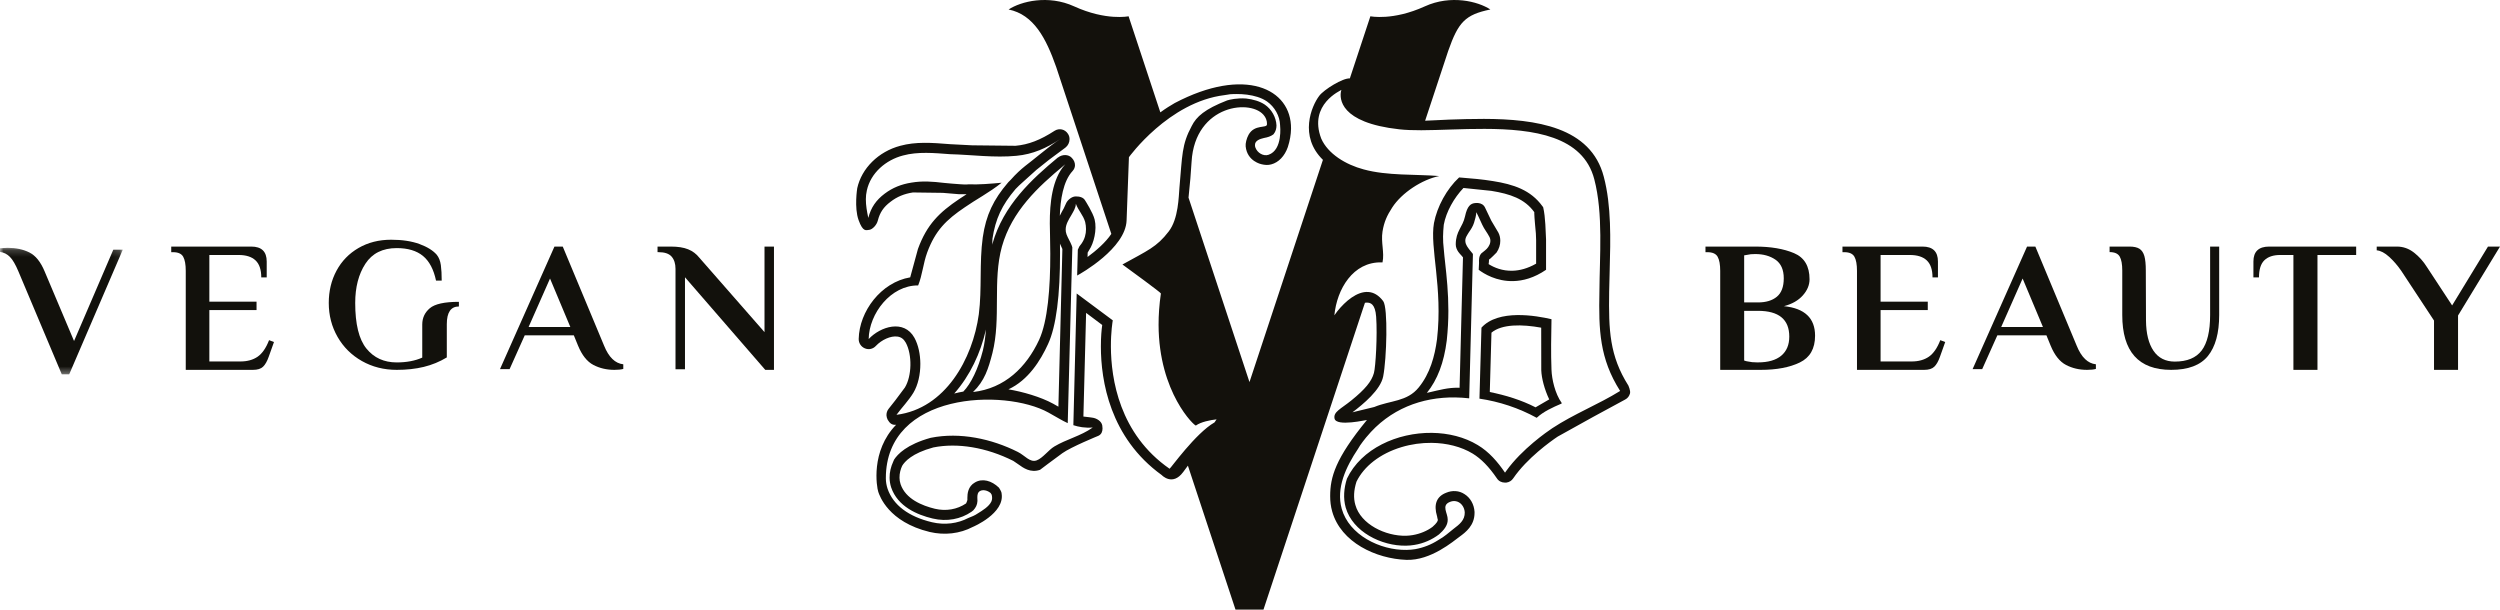 <?xml version="1.0" encoding="UTF-8"?>
<svg width="365px" height="89px" viewBox="0 0 365 89" version="1.1" xmlns="http://www.w3.org/2000/svg" xmlns:xlink="http://www.w3.org/1999/xlink">
    <title>Group 28</title>
    <defs>
        <polygon id="path-1" points="0 0.182 17.927 0.182 17.927 18.651 0 18.651"></polygon>
    </defs>
    <g id="Page-1" stroke="none" stroke-width="1" fill="none" fill-rule="evenodd">
        <g id="14_KVD" transform="translate(-282, -155)">
            <g id="Group-28" transform="translate(282, 155)">
                <path d="M210.989,38.346 C210.989,38.346 210.786,36.564 210.706,35.425 C210.626,34.287 210.791,32.815 210.791,32.815 C211.141,30.906 212.292,28.886 213.666,27.444 C213.76,27.454 213.874,27.466 214.004,27.478 C215.244,27.602 217.739,27.866 217.739,27.866 C220.483,28.313 222.607,29.02 224.012,30.981 C224.002,30.981 224.002,31.004 224.002,31.086 C224.002,31.665 224.237,34.084 224.237,34.084 L224.274,35.072 L224.274,38.494 C223.014,39.212 221.863,39.497 220.851,39.528 C219.34,39.576 218.144,39.062 217.349,38.568 L217.349,38.442 C217.393,38.353 217.393,37.9 217.393,37.9 C217.529,37.867 218.499,36.868 218.499,36.868 C218.863,36.327 219.042,35.748 219.042,35.161 C219.042,34.752 218.96,34.34 218.764,33.962 C218.749,33.943 217.732,32.223 217.732,32.223 L216.812,30.298 C216.61,29.881 216.232,29.683 215.794,29.64 C215.647,29.627 215.499,29.632 215.349,29.649 C214.741,29.718 214.225,30.03 213.89,31.605 C213.547,33.184 212.553,33.706 212.539,35.679 C212.529,36.536 213.299,37.223 213.299,37.223 C213.387,37.331 213.464,37.434 213.595,37.57 C213.557,38.417 213.174,54.051 213.099,56.608 L213.099,56.617 C213.035,56.613 212.966,56.61 212.905,56.61 C211.43,56.577 210.114,56.953 208.77,57.259 C208.62,57.295 208.47,57.327 208.323,57.358 C209.868,55.447 210.82,52.949 211.226,49.712 C211.389,48.192 211.462,46.743 211.462,45.383 C211.462,42.749 211.216,40.383 210.989,38.346 M226.625,62.525 C225.904,63.006 222.229,65.534 219.919,68.745 C219.854,68.832 219.795,68.922 219.732,69.007 C218.66,67.433 217.409,65.971 215.748,64.977 C213.82,63.808 211.459,63.226 209.047,63.198 C204.014,63.143 198.748,65.489 196.656,69.88 C196.208,71.283 196.089,72.732 196.474,74.106 C197.48,77.622 201.674,79.739 205.29,79.669 C205.697,79.662 206.101,79.63 206.489,79.561 C207.858,79.343 209.088,78.781 210.095,78.022 C210.754,77.444 211.389,76.734 211.367,75.86 C211.389,74.923 210.378,73.791 211.696,73.276 C211.972,73.166 212.243,73.13 212.486,73.166 C213.23,73.262 213.794,73.949 213.854,74.789 C213.886,75.958 213.062,76.573 212.231,77.203 C211.418,77.83 210.989,78.292 209.964,78.865 C208.964,79.509 207.833,79.959 206.627,80.176 C206.215,80.244 205.789,80.279 205.356,80.287 C201.464,80.354 196.954,78.079 195.893,74.282 C195.04,71.24 196.518,68.142 198.286,65.503 L198.577,65.024 C198.843,64.634 199.138,64.261 199.432,63.892 L199.501,63.813 C202.9,59.692 207.611,57.963 212.449,58.025 C213.133,58.035 213.815,58.08 214.501,58.157 L214.503,58.117 L215.046,37.139 L215.022,37.045 L214.598,36.529 C214.315,36.145 213.975,35.757 213.941,35.233 C213.886,34.718 214.223,34.314 214.457,33.913 C214.772,33.47 215.046,33.037 215.208,32.527 C215.349,32.049 215.523,31.5 215.542,30.981 C215.644,31.181 215.739,31.371 215.835,31.572 C216.034,31.974 216.223,32.379 216.409,32.815 C216.697,33.457 217.146,33.974 217.468,34.61 C217.708,35.092 217.589,35.625 217.284,36.062 C217.022,36.459 216.625,36.689 216.271,36.998 C215.918,37.4 215.918,37.92 215.939,38.42 L215.891,39.39 C216.634,39.955 218.476,41.1 220.938,41.039 C222.36,41.006 223.985,40.577 225.724,39.39 L225.724,34.97 C225.656,33.873 225.656,31.751 225.303,30.252 L225.203,30.121 C223.487,27.738 220.972,26.913 217.964,26.436 C216.436,26.187 214.898,26.05 213.374,25.933 C213.259,25.923 213.144,25.916 213.031,25.906 C211.226,27.581 209.817,30.154 209.359,32.568 C208.729,36.145 210.67,41.945 209.804,49.53 C209.48,52.009 208.78,54.554 207.133,56.568 C205.431,58.672 202.985,58.444 200.643,59.422 L198,60.065 L197.457,60.198 C199.027,59.015 201.565,56.92 201.945,54.958 C202.457,52.385 202.669,44.923 201.945,43.963 C201.279,43.077 200.534,42.68 199.776,42.63 C198.136,42.514 196.424,43.975 195.258,45.436 C195.099,45.635 194.951,45.838 194.817,46.036 C195.184,42.237 197.525,38.19 201.742,38.307 L201.848,38.307 L201.848,38.302 C202.152,36.849 201.592,35.403 201.848,33.797 C202.071,32.403 202.514,31.448 203.265,30.293 C204.653,28.143 207.617,26.215 210.122,25.703 C206.702,25.421 202.526,25.681 199.097,24.733 C196.493,24.044 193.871,22.464 192.895,20.222 C190.994,15.213 195.801,13.199 195.844,13.125 C195.844,13.125 195.811,13.214 195.779,13.367 C195.595,14.334 195.529,17.911 204.304,18.881 C205.24,18.984 206.324,19.018 207.511,19.016 C210.226,19.006 213.476,18.805 216.734,18.817 C223.912,18.834 231.133,19.858 232.767,26.175 C234.089,31.227 233.542,37.438 233.515,42.606 C233.404,48.148 233.521,52.327 236.539,57.08 C233.331,59.072 229.801,60.429 226.625,62.525 M170.758,68.437 C163.436,63.36 162.208,55.327 162.191,50.603 C162.184,48.433 162.433,46.964 162.463,46.788 C162.463,46.776 162.465,46.77 162.465,46.77 L157.195,42.85 L156.71,62.079 C157.5,62.328 158.375,62.506 159.546,62.415 C159.535,62.424 159.522,62.431 159.51,62.438 C157.791,63.657 155.703,64.124 153.937,65.185 C153.09,65.68 152.249,66.882 151.356,67.215 C150.37,67.575 149.634,66.492 148.597,65.98 C144.78,64.064 140.173,63.063 135.889,63.919 C132.384,64.886 131.045,66.32 130.539,67.1 L130.406,67.41 C130.066,68.149 129.872,68.94 129.88,69.742 C129.885,70.221 129.958,70.699 130.112,71.169 C131.059,73.951 133.907,75.168 136.165,75.702 C138.236,76.202 140.289,75.792 141.839,74.717 L142.101,74.511 C142.467,74.106 142.678,73.717 142.709,73.144 C142.709,72.995 142.694,72.825 142.692,72.655 C142.688,72.275 142.736,71.882 143.079,71.691 C143.523,71.432 144.204,71.621 144.593,71.957 L144.656,71.983 L144.63,71.983 L144.642,72 L144.644,72.007 L144.755,72.182 L144.78,72.212 L144.828,72.433 C144.843,72.522 144.853,72.615 144.85,72.71 C144.847,72.864 144.821,73.017 144.755,73.19 C144.414,73.954 143.412,74.552 142.746,74.964 C142.329,75.254 141.845,75.448 141.386,75.622 C139.82,76.441 137.938,76.688 136.066,76.245 C132.638,75.426 130.406,73.742 129.585,71.358 C129.418,70.846 129.333,70.335 129.333,69.821 C129.332,57.23 146.669,56.692 153.065,60.231 C154.175,60.836 155.029,61.39 155.889,61.778 L156.56,36.134 L156.56,36.112 L156.471,35.836 C156.258,35.278 155.918,34.773 155.713,34.22 C155.62,33.962 155.584,33.718 155.589,33.476 C155.603,32.738 156.016,32.079 156.415,31.409 C156.71,30.878 157.062,30.368 157.076,29.752 C157.41,30.703 158.14,31.388 158.433,32.405 C158.515,32.757 158.559,33.105 158.559,33.449 C158.559,34.192 158.36,34.917 157.895,35.578 L157.592,35.97 L157.362,36.459 L157.265,40.226 C157.788,39.952 164.34,36.256 164.482,32.18 L164.824,22.949 C164.824,22.949 170.624,14.885 178.787,13.886 C179.065,13.868 179.317,13.783 179.584,13.76 C180.027,13.731 180.998,13.685 182.058,13.819 L182.122,13.819 L182.102,13.827 C183.074,13.959 184.13,14.229 184.977,14.811 C186.104,15.603 186.857,16.93 186.895,18.29 L186.895,18.311 C186.895,18.311 187.312,21.877 185.209,22.597 C184.449,22.858 183.563,22.308 183.289,21.544 C183.246,21.427 183.228,21.324 183.226,21.226 C183.182,20.543 183.931,20.284 184.544,20.145 C185.101,20.045 185.517,19.906 185.893,19.636 C185.893,19.636 186.363,19.2 186.365,18.324 C186.365,18.323 186.367,18.317 186.367,18.311 C186.312,17.117 185.656,15.96 184.665,15.276 C183.936,14.782 182.95,14.5 181.94,14.384 C180.654,14.279 179.508,14.548 179.169,14.658 C175.887,15.936 174.679,17.023 173.994,18.39 C172.512,21.14 172.627,22.655 172.196,27.427 C172.087,28.639 172.07,31.953 170.624,33.803 C168.885,36.083 167.527,36.586 163.874,38.617 C163.879,38.623 163.885,38.626 163.891,38.628 C164.747,39.251 169.533,42.737 169.494,42.85 C169.494,42.854 169.489,42.861 169.489,42.862 C169.251,44.49 169.149,46.01 169.152,47.43 C169.183,57.381 174.476,62.288 174.602,62.125 C175.333,61.601 176.675,61.33 177.624,61.224 L177.603,61.251 L177.321,61.67 C174.55,63.262 170.923,68.375 170.758,68.437 M133.353,57.345 C134.034,56.215 134.378,54.65 134.37,53.103 C134.363,51.724 134.077,50.363 133.511,49.326 C131.985,46.564 128.529,47.675 126.826,49.502 C126.882,45.783 130.049,41.638 134.051,41.672 C134.673,40.13 134.784,38.461 135.368,36.868 C136.55,33.66 138.148,32.096 140.868,30.26 C142.355,29.211 144.516,28.071 146.202,26.706 C146.213,26.702 146.223,26.689 146.233,26.68 C144.54,26.831 142.978,26.968 141.403,26.913 C140.975,26.968 140.513,26.913 140.132,26.896 C139.359,26.831 138.58,26.792 137.815,26.702 C136.165,26.507 134.714,26.383 133.06,26.664 C131.604,26.896 130.335,27.389 129.149,28.285 C127.926,29.208 127.158,30.286 126.772,31.814 C126.581,30.908 126.409,29.999 126.415,29.082 C126.417,28.66 126.46,28.232 126.559,27.806 C127.124,25.234 129.34,23.357 131.823,22.706 C134.012,22.107 136.421,22.341 138.705,22.511 C141.944,22.597 145.18,23.062 148.398,22.748 C150.811,22.523 152.773,21.626 154.765,20.32 C154.577,20.438 154.393,20.565 154.216,20.689 C153.375,21.28 152.595,21.925 151.767,22.574 C150.208,23.89 149.149,24.461 147.565,26.251 L147.269,26.546 L147.177,26.647 C145.054,29.12 143.956,31.388 143.484,34.649 C142.964,38.417 143.383,42.136 142.908,45.876 C142.017,52.406 138.01,59.651 130.907,60.559 C130.904,60.562 130.895,60.562 130.888,60.562 C131.694,59.474 132.665,58.474 133.353,57.345 M140.646,57.169 C140.2,57.259 139.762,57.327 139.345,57.449 C139.336,57.451 139.326,57.451 139.319,57.453 C141.614,54.868 143.177,51.537 143.945,48.117 C143.945,48.13 143.945,48.141 143.944,48.153 C143.862,49.174 143.741,50.184 143.498,51.177 C142.811,53.867 141.764,56.014 140.646,57.169 M144.894,51.546 C146.185,46.422 144.894,41.013 146.282,35.994 C147.744,30.832 151.508,27.315 155.361,24.128 L155.546,23.969 C155.521,23.999 155.494,24.029 155.466,24.058 C153.608,26.144 153.262,29.654 153.271,32.644 C153.271,33.203 153.281,33.744 153.303,34.251 C153.325,35.178 153.342,36.117 153.342,37.045 C153.351,42.04 152.968,46.894 151.707,49.623 C149.847,53.624 146.696,56.701 142.086,57.233 C142.075,57.235 142.069,57.235 142.06,57.238 C143.758,55.605 144.308,53.814 144.894,51.546 M154.765,36.876 C154.765,36.459 154.761,36.033 154.754,35.599 L154.754,35.578 C154.93,35.97 155.107,36.354 155.107,36.354 L155.107,36.375 C155.092,37.012 154.673,53.323 154.526,59.376 C154.187,59.178 153.766,58.945 153.766,58.945 C151.935,57.94 149.272,57.183 147.231,56.843 C150.135,55.504 151.929,52.612 153.01,50.241 C154.208,47.665 154.782,43.127 154.765,36.876 M234.937,42.624 L234.937,42.618 L235.015,39.407 C235.136,35.005 235.277,30.034 234.153,25.809 C232.273,18.522 224.218,17.38 216.654,17.358 C214.883,17.352 213.137,17.413 211.505,17.464 C211.491,17.464 211.478,17.468 211.462,17.468 L208.068,17.625 L211.439,7.431 C212.912,3.243 213.895,2.147 217.594,1.385 C215.789,0.2 211.815,-0.801 208.024,0.93 C203.346,3.062 200.076,2.376 200.076,2.376 L200.078,2.376 L200.076,2.376 L197.078,11.447 C196.062,11.372 193.299,13.072 192.604,13.997 C191.478,15.486 189.617,19.894 193.147,23.338 L182.424,55.784 L173.524,28.852 C173.73,27.02 173.892,25.009 173.97,23.632 C174.454,15.172 182.901,14.358 184.635,16.98 C185.013,17.548 184.973,17.964 184.977,18.151 C184.987,18.779 183.165,18.091 182.287,19.683 C181.993,20.222 181.821,20.94 181.867,21.371 C182.09,23.572 184.176,23.977 184.176,23.977 C184.641,24.094 185.127,24.133 185.599,24.001 C186.68,23.716 187.562,22.791 188.022,21.475 C188.327,20.543 188.477,19.643 188.491,18.805 C188.572,12.902 181.7,9.685 171.504,15.048 C170.896,15.402 170.205,15.822 169.409,16.405 L164.773,2.376 C164.773,2.376 161.504,3.062 156.827,0.93 C153.034,-0.801 149.062,0.2 147.257,1.385 C150.946,2.145 152.729,5.604 154.201,9.776 L161.966,33.275 C161.966,33.279 162.128,33.779 162.254,34.151 C161.429,35.381 160.068,36.576 158.781,37.52 C158.783,37.266 158.783,36.993 158.798,36.88 C158.907,36.703 159.03,36.487 159.03,36.487 C159.678,35.542 160.186,33.559 159.82,32.061 C159.578,31.059 158.444,29.295 158.444,29.295 C158.176,28.78 157.558,28.668 157.018,28.679 C156.471,28.698 155.858,29.197 155.643,29.697 L155.31,30.418 C155.11,30.756 154.918,31.131 154.734,31.5 L154.732,31.5 C154.814,29.259 155.192,26.477 156.601,24.965 C156.827,24.717 156.94,24.432 156.948,24.142 C156.958,23.759 156.795,23.376 156.495,23.062 C155.999,22.5 155.081,22.523 154.478,22.99 C154.468,22.99 154.448,22.99 154.444,23 C150.66,26.139 146.494,29.944 144.894,35.604 C144.884,35.637 144.879,35.697 144.867,35.734 C144.867,35.736 144.867,35.738 144.865,35.738 L144.899,34.854 C145.329,31.974 146.279,29.936 148.27,27.602 C148.294,27.581 148.696,27.176 148.696,27.176 C148.597,27.243 151.309,24.808 151.309,24.808 L153.152,23.335 L155.546,21.556 C155.933,21.261 156.151,20.797 156.153,20.33 L156.153,20.32 C156.153,20.045 156.085,19.768 155.909,19.521 C155.485,18.864 154.644,18.673 153.979,19.09 C151.871,20.457 150.152,21.116 148.27,21.285 L141.929,21.216 L138.737,21.051 C136.019,20.831 133.706,20.667 131.44,21.285 C128.26,22.13 125.791,24.568 125.153,27.492 L125.153,27.508 C125.153,27.508 124.7,30.315 125.351,32.127 C126,33.935 126.458,33.591 126.899,33.559 C127.344,33.519 128.003,32.879 128.168,32.18 C128.465,31.024 129.003,30.221 130.02,29.458 C130.963,28.728 132.002,28.294 133.285,28.098 C133.302,28.098 137.657,28.157 137.657,28.157 C137.672,28.157 140.009,28.354 140.009,28.354 C140.105,28.354 140.689,28.358 141.118,28.358 C141.106,28.368 141.096,28.373 141.084,28.382 C140.568,28.723 140.047,29.058 140.047,29.058 C137.158,31.004 135.327,32.757 134.019,36.354 C134.019,36.354 133.072,39.838 132.89,40.493 C128.626,41.209 125.452,45.465 125.37,49.477 L125.37,49.508 C125.37,50.11 125.729,50.637 126.271,50.859 C126.826,51.098 127.458,50.957 127.874,50.507 C128.725,49.6 130.049,49.01 131.006,49.137 C131.553,49.205 131.939,49.487 132.249,50.04 C132.719,50.909 132.944,52.123 132.92,53.335 C132.895,54.539 132.627,55.739 132.111,56.582 L130.71,58.457 L129.747,59.675 C129.51,59.97 129.407,60.322 129.427,60.672 C129.444,60.882 129.504,61.083 129.602,61.282 C129.907,61.802 130.243,62.087 130.834,62.015 C127.088,65.862 127.996,71.123 128.228,71.81 C128.42,72.382 129.699,76.202 135.726,77.665 C137.894,78.177 140.132,77.928 142.036,76.927 C142.051,76.927 146.727,74.95 146.233,72.043 L146.233,72.035 C146.233,71.777 145.851,71.205 145.851,71.205 C144.78,70.168 143.426,69.794 142.343,70.438 C141.324,71.004 141.234,72.09 141.236,72.713 C141.236,72.797 141.241,72.953 141.241,72.955 C141.237,73.11 141.047,73.499 141.047,73.499 C139.754,74.377 138.125,74.664 136.506,74.282 C134.618,73.826 132.22,72.849 131.488,70.7 C131.379,70.378 131.331,70.06 131.328,69.756 C131.314,69.076 131.505,68.466 131.716,68.011 C132.074,67.41 133.138,66.172 136.266,65.326 C139.81,64.62 144.005,65.316 147.941,67.29 C147.941,67.299 148.669,67.786 148.669,67.786 C149.381,68.302 150.449,69.088 151.847,68.592 C151.847,68.592 153.848,67.074 155.107,66.164 C156.369,65.257 160.377,63.621 160.377,63.621 C160.82,63.403 160.964,63.006 160.968,62.558 L160.968,62.546 C160.968,62.415 160.956,62.259 160.93,62.118 C160.823,61.488 160.091,61.047 159.459,60.975 C159.459,60.975 158.818,60.877 158.176,60.815 C158.229,58.904 158.466,49.449 158.571,45.68 C159.714,46.537 160.377,47.028 160.922,47.445 L160.922,47.468 C160.825,48.168 160.729,49.152 160.729,50.595 L160.729,50.61 C160.729,55.56 162.034,63.889 169.612,69.361 C169.612,69.361 171.175,71.037 172.742,68.923 C173.012,68.559 173.241,68.247 173.434,67.986 L176.292,76.638 L178.338,82.818 L180.382,89 L184.468,89 L186.513,82.818 L188.557,76.638 L198.957,45.179 L199.284,44.205 C199.363,44.193 199.441,44.184 199.519,44.181 C200.09,44.164 200.783,44.372 200.918,46.243 C201.115,48.977 200.841,53.569 200.594,54.458 C200.255,55.686 199.33,56.816 197.288,58.471 C195.753,59.711 194.653,60.125 194.84,61.1 C195.082,62.359 199.61,61.272 199.574,61.316 C194.949,66.959 194.205,69.672 194.205,72.433 C194.205,73.177 194.285,73.92 194.5,74.674 C195.772,79.199 200.906,81.579 205.329,81.74 C208.904,81.869 212.215,78.998 213.103,78.355 C213.994,77.708 215.283,76.721 215.283,74.883 L215.283,74.729 C215.215,73.637 214.671,72.675 213.82,72.143 C213.418,71.878 212.975,71.732 212.512,71.703 C212.062,71.672 211.599,71.75 211.152,71.937 C209.739,72.481 209.284,73.637 209.81,75.383 L209.81,75.364 C209.81,75.383 209.907,75.897 209.926,75.897 C209.926,76.048 209.804,76.353 209.143,76.927 C208.369,77.509 207.324,77.945 206.262,78.122 C205.947,78.177 205.627,78.21 205.295,78.22 C202.273,78.295 198.666,76.54 197.882,73.717 C197.588,72.703 197.644,71.602 198.041,70.335 C199.126,68.089 201.485,66.226 204.621,65.281 C206.065,64.847 207.557,64.642 209.008,64.658 C211.221,64.682 213.336,65.209 215.014,66.226 C216.245,66.981 217.376,68.13 218.546,69.84 C218.805,70.249 219.248,70.462 219.732,70.462 C219.798,70.467 219.866,70.462 219.934,70.455 C220.326,70.409 220.701,70.189 220.929,69.84 C222.958,66.876 226.403,64.428 227.422,63.744 L232.603,60.866 L237.294,58.322 C237.65,58.134 237.875,57.824 237.982,57.434 C238.079,57.03 237.749,56.304 237.749,56.304 C234.983,51.93 234.857,48.209 234.937,42.624" id="Fill-1" fill="#13110C"></path>
                <path d="M224.193,59.47 C222.123,58.408 219.84,57.707 217.51,57.235 C217.561,55.71 217.71,49.649 217.754,48.569 C219.282,47.287 222.242,47.336 225.015,47.84 C225.015,49.19 225.025,54.054 225.025,54.054 C225.068,55.224 225.487,56.838 226.186,58.312 C225.34,58.796 224.864,59.076 224.193,59.47 M226.518,46.605 C224.274,46.079 218.75,45.111 216.293,47.84 L216,58.203 C218.881,58.627 221.74,59.563 224.355,61 C225.354,60.079 226.685,59.478 228,58.916 L228,58.821 C227.027,57.449 226.569,55.366 226.518,53.993 C226.421,51.521 226.474,49.06 226.518,46.605" id="Fill-3" fill="#13110C"></path>
                <g id="Group-7" transform="translate(0, 36)">
                    <mask id="mask-2" fill="white">
                        <use xlink:href="#path-1"></use>
                    </mask>
                    <g id="Clip-6"></g>
                    <path d="M2.689,3.631 C2.273,2.636 1.862,1.93 1.454,1.512 C1.046,1.095 0.561,0.852 -0,0.779 L-0,0.235 L1.141,0.182 C2.335,0.182 3.385,0.41 4.292,0.86 C5.197,1.313 5.94,2.237 6.518,3.631 L10.811,13.791 L16.543,0.453 L17.927,0.453 L10.104,18.651 L9.018,18.651 L2.689,3.631 Z" id="Fill-5" fill="#12110C" mask="url(#mask-2)"></path>
                </g>
                <path d="M27.12,39.547 C27.12,38.619 26.995,37.932 26.749,37.488 C26.502,37.042 26.006,36.819 25.265,36.819 L25,36.819 L25,36 L36.687,36 C38.188,36 38.94,36.728 38.94,38.182 L38.94,40.5 L38.145,40.5 C38.145,39.373 37.867,38.546 37.309,38.019 C36.753,37.491 35.927,37.228 34.831,37.228 L30.565,37.228 L30.565,44.047 L37.455,44.047 L37.455,45.273 L30.565,45.273 L30.565,52.774 L35.096,52.774 C36.104,52.774 36.943,52.541 37.615,52.078 C38.286,51.614 38.842,50.809 39.284,49.664 L40,49.937 L39.232,52.091 C39.001,52.746 38.728,53.228 38.409,53.537 C38.091,53.846 37.597,54 36.925,54 L27.12,54 L27.12,39.547 Z" id="Fill-8" fill="#12110C"></path>
                <path d="M52.839,52.711 C51.323,51.853 50.137,50.676 49.282,49.183 C48.428,47.69 48,46.04 48,44.229 C48,42.493 48.377,40.922 49.131,39.519 C49.885,38.117 50.955,37.014 52.343,36.208 C53.73,35.404 55.317,35 57.1,35 C58.717,35 60.097,35.209 61.237,35.625 C62.374,36.043 63.221,36.565 63.772,37.201 C64.086,37.598 64.282,38.103 64.366,38.72 C64.449,39.334 64.489,40.087 64.489,40.972 L63.661,40.972 C63.313,39.325 62.674,38.122 61.747,37.361 C60.817,36.602 59.544,36.222 57.926,36.222 C55.868,36.222 54.342,36.983 53.35,38.502 C52.357,40.021 51.861,41.932 51.861,44.229 C51.861,47.324 52.406,49.545 53.5,50.893 C54.595,52.243 56.069,52.914 57.926,52.914 C59.36,52.914 60.602,52.68 61.649,52.21 L61.649,47.377 C61.649,46.418 62.017,45.627 62.751,45.002 C63.488,44.379 64.903,44.067 67,44.067 L67,44.745 C65.822,44.745 65.234,45.605 65.234,47.324 L65.234,52.183 C64.186,52.816 63.065,53.277 61.87,53.567 C60.675,53.857 59.36,54 57.926,54 C56.052,54 54.356,53.57 52.839,52.711" id="Fill-10" fill="#12110C"></path>
                <path d="M77.177,47.738 L83.267,47.738 L80.303,40.664 L77.177,47.738 Z M86.636,53.281 C85.719,52.802 84.974,51.868 84.398,50.475 L83.779,48.958 L76.612,48.958 L74.402,53.89 L73,53.89 L80.95,36 L82.162,36 L88.198,50.475 C88.88,52.156 89.814,53.061 91,53.186 L91,53.864 C90.678,53.953 90.246,54 89.706,54 C88.575,54 87.552,53.76 86.636,53.281 L86.636,53.281 Z" id="Fill-12" fill="#12110C"></path>
                <path d="M100.008,40.48 L100.008,53.917 L98.624,53.917 L98.624,39.259 C98.624,38.5 98.436,37.901 98.058,37.467 C97.68,37.032 97.041,36.815 96.137,36.815 L96,36.815 L96,36 L97.934,36 C98.967,36 99.809,36.131 100.463,36.395 C101.117,36.656 101.665,37.069 102.108,37.63 L111.618,48.49 L111.618,36 L113,36 L113,54 L111.729,54 L100.008,40.48 Z" id="Fill-14" fill="#12110C"></path>
                <path d="M256.664,52.909 C258.152,52.909 259.285,52.583 260.065,51.929 C260.845,51.274 261.235,50.346 261.235,49.146 C261.235,46.636 259.711,45.382 256.664,45.382 L254.648,45.382 L254.648,52.637 C254.845,52.71 255.024,52.755 255.185,52.774 C255.58,52.866 256.028,52.909 256.529,52.909 L256.664,52.909 Z M256.664,44.155 C257.83,44.155 258.748,43.879 259.42,43.324 C260.092,42.769 260.429,41.874 260.429,40.637 C260.429,39.382 260.029,38.478 259.232,37.922 C258.434,37.368 257.444,37.091 256.26,37.091 C255.777,37.091 255.4,37.127 255.132,37.2 L254.648,37.282 L254.648,44.155 L256.664,44.155 Z M251.151,39.547 C251.151,38.619 251.026,37.932 250.775,37.486 C250.524,37.042 250.023,36.819 249.268,36.819 L249,36.819 L249,36 L256.26,36 C258.519,36 260.405,36.319 261.92,36.956 C263.435,37.592 264.193,38.863 264.193,40.773 C264.193,41.609 263.866,42.396 263.211,43.131 C262.558,43.868 261.638,44.392 260.455,44.701 C263.485,45.01 265,46.446 265,49.011 C265,50.901 264.256,52.205 262.769,52.923 C261.281,53.643 259.379,54 257.068,54 L251.151,54 L251.151,39.547 Z" id="Fill-16" fill="#12110C"></path>
                <path d="M271.12,39.547 C271.12,38.619 270.997,37.932 270.749,37.488 C270.502,37.042 270.008,36.819 269.265,36.819 L269,36.819 L269,36 L280.687,36 C282.188,36 282.94,36.728 282.94,38.182 L282.94,40.5 L282.145,40.5 C282.145,39.373 281.867,38.546 281.31,38.019 C280.753,37.491 279.927,37.228 278.831,37.228 L274.565,37.228 L274.565,44.047 L281.455,44.047 L281.455,45.273 L274.565,45.273 L274.565,52.774 L279.096,52.774 C280.104,52.774 280.943,52.541 281.615,52.078 C282.286,51.614 282.842,50.809 283.284,49.664 L284,49.937 L283.232,52.091 C283.001,52.746 282.728,53.228 282.409,53.537 C282.092,53.846 281.597,54 280.926,54 L271.12,54 L271.12,39.547 Z" id="Fill-18" fill="#12110C"></path>
                <path d="M292.177,47.738 L298.267,47.738 L295.303,40.664 L292.177,47.738 Z M301.636,53.281 C300.719,52.802 299.974,51.868 299.398,50.475 L298.779,48.958 L291.612,48.958 L289.402,53.89 L288,53.89 L295.95,36 L297.162,36 L303.198,50.475 C303.88,52.156 304.814,53.061 306,53.186 L306,53.864 C305.676,53.953 305.246,54 304.706,54 C303.575,54 302.551,53.76 301.636,53.281 L301.636,53.281 Z" id="Fill-20" fill="#12110C"></path>
                <path d="M309.851,45.995 L309.851,39.493 C309.851,38.579 309.729,37.905 309.481,37.466 C309.234,37.027 308.742,36.806 308,36.806 L308,36 L310.909,36 C311.543,36 312.029,36.109 312.364,36.323 C312.698,36.538 312.935,36.892 313.078,37.385 C313.218,37.877 313.288,38.579 313.288,39.493 L313.315,46.801 C313.332,48.699 313.699,50.172 314.413,51.221 C315.128,52.268 316.162,52.792 317.521,52.792 C319.319,52.792 320.627,52.249 321.447,51.166 C322.266,50.083 322.677,48.359 322.677,45.995 L322.677,36 L324,36 L324,45.995 C324,48.628 323.452,50.619 322.359,51.972 C321.266,53.324 319.477,54 316.991,54 C312.232,54 309.851,51.332 309.851,45.995" id="Fill-22" fill="#12110C"></path>
                <path d="M334.838,37.228 L332.918,37.228 C331.91,37.228 331.14,37.481 330.609,37.991 C330.076,38.499 329.811,39.337 329.811,40.5 L329,40.5 L329,38.182 C329,36.728 329.765,36 331.298,36 L344,36 L344,37.228 L338.351,37.228 L338.351,54 L334.838,54 L334.838,37.228 Z" id="Fill-24" fill="#12110C"></path>
                <path d="M355.366,46.801 L350.588,39.547 C350.049,38.764 349.461,38.085 348.822,37.502 C348.182,36.919 347.575,36.6 347,36.546 L347,36 L349.941,36 C350.859,36 351.69,36.291 352.437,36.874 C353.185,37.455 353.818,38.166 354.34,39.002 L358.01,44.593 L363.246,36 L365,36 L358.874,46.064 L358.874,54 L355.366,54 L355.366,46.801 Z" id="Fill-26" fill="#12110C"></path>
            </g>
        </g>
    </g>
</svg>
